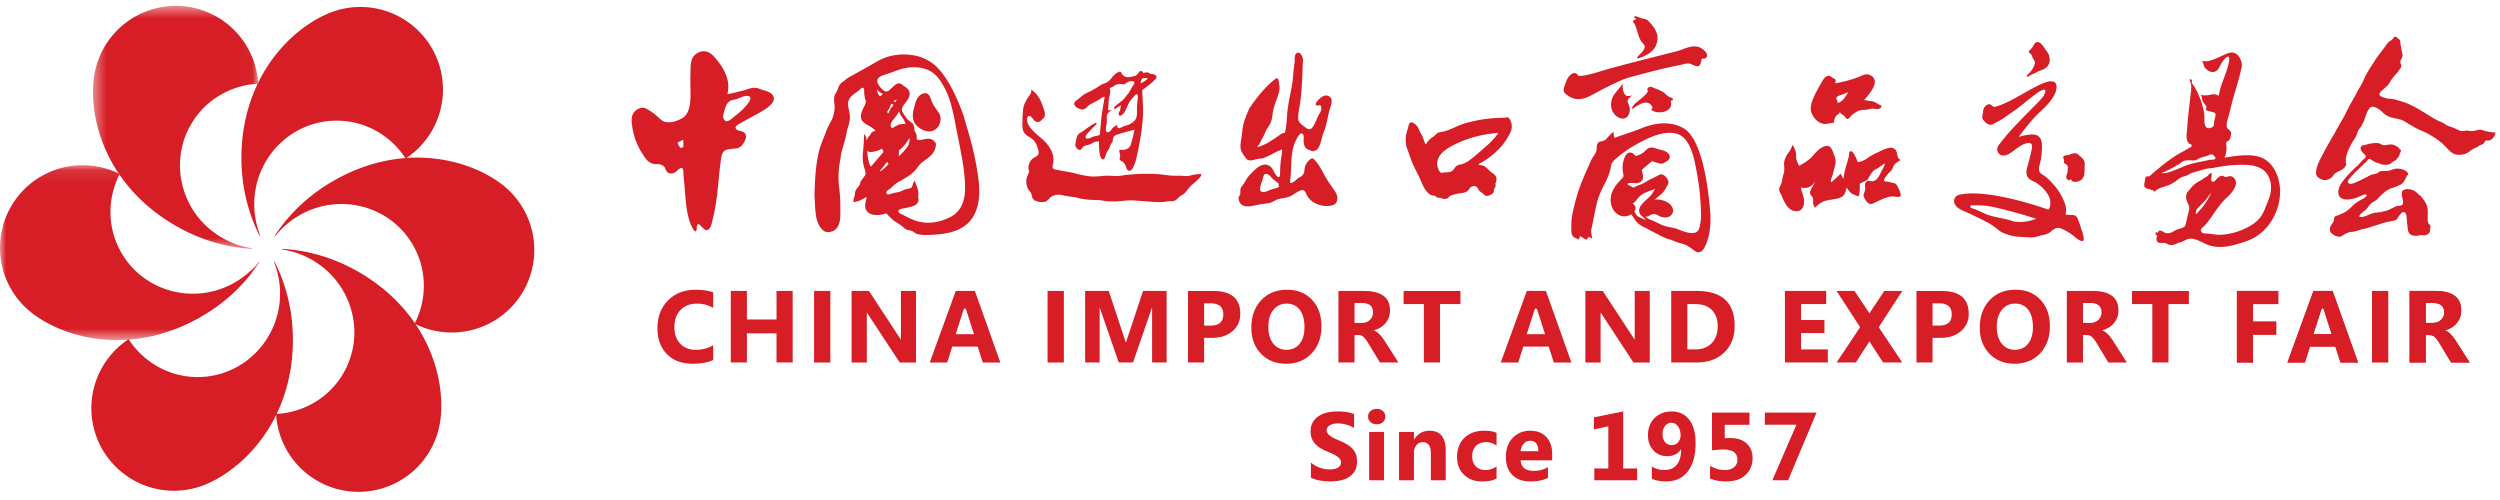 <svg xmlns="http://www.w3.org/2000/svg" xmlns:xlink="http://www.w3.org/1999/xlink" width="205" height="41" viewBox="0 0 205 41"><defs><path id="a" d="M0 .099h21.307V14.44H0z"></path><path id="c" d="M.426.476h13.546v19.921H.426z"></path><path id="e" d="M0 40.332h204.633V.48H0z"></path></defs><g fill="none" fill-rule="evenodd"><path d="M0-16h205v72H0z"></path><path d="M8.102 36.285a6.776 6.776 0 008.883 3.386c3.27-1.43 7.03-5.465 7.034-11.806 0-2.25-.504-4.364-1.399-6.194-.163-.336-.193-.313-.065.04.266.737.41 1.53.41 2.358 0 3.783-3.025 6.849-6.756 6.849-2.369 0-4.453-1.237-5.66-3.107a6.773 6.773 0 00-2.447 8.474m27.61-31.758a6.775 6.775 0 00-8.883-3.385C23.56 2.57 19.8 6.607 19.795 12.949c0 2.25.504 4.363 1.399 6.194.163.336.193.312.065-.043a6.914 6.914 0 01-.41-2.356c0-3.783 3.024-6.85 6.756-6.85 2.37 0 4.453 1.237 5.66 3.107a6.77 6.77 0 002.447-8.474" fill="#D71E26"></path><path d="M42.56 24.423a6.778 6.778 0 00-1.51-9.387c-2.87-2.117-8.248-3.355-13.742-.188-1.949 1.124-3.526 2.617-4.663 4.309-.21.31-.174.324.068.035a6.903 6.903 0 011.835-1.534c3.276-1.892 7.444-.805 9.31 2.428 1.185 2.052 1.157 4.477.139 6.456a6.772 6.772 0 008.563-2.119" fill="#D71E26"></path><g transform="translate(0 13.447)"><mask id="b" fill="#fff"><use xlink:href="#a"></use></mask><path d="M1.254 2.942a6.779 6.779 0 001.509 9.388c2.872 2.116 8.249 3.355 13.742.188 1.95-1.124 3.527-2.619 4.665-4.307.208-.31.174-.325-.07-.037a6.895 6.895 0 01-1.834 1.533c-3.277 1.892-7.444.807-9.31-2.426C8.77 5.227 8.799 2.804 9.816.823a6.772 6.772 0 00-8.562 2.119" fill="#D71E26" mask="url(#b)"></path></g><g transform="translate(7.201 .005)"><mask id="d" fill="#fff"><use xlink:href="#c"></use></mask><path d="M7.857.506a6.779 6.779 0 00-7.374 6c-.397 3.546 1.218 8.82 6.709 11.995 1.949 1.127 4.03 1.748 6.063 1.888.372.025.367-.01-.003-.076a6.931 6.931 0 01-2.247-.825c-3.275-1.893-4.418-6.045-2.553-9.277 1.185-2.052 3.298-3.239 5.52-3.348A6.772 6.772 0 007.857.506" fill="#D71E26" mask="url(#d)"></path></g><path d="M28.755 40.301a6.774 6.774 0 007.374-6c.398-3.544-1.218-8.82-6.708-11.994-1.95-1.127-4.03-1.746-6.064-1.886-.371-.025-.367.011.004.078a6.85 6.85 0 012.246.823c3.276 1.89 4.419 6.043 2.554 9.276-1.185 2.05-3.298 3.238-5.521 3.346a6.77 6.77 0 006.115 6.357M63.174 8.614c-.219.223-.495.395-.763.552-.55.321-1.122.6-1.671.925-.14.083-.531.258-.39.47.104.158.367.157.524.225.305.133.364.395.237.683-.174.396-.399.697-.854.716-.152.006-.302.035-.453.05-.19.02-.384.08-.506.245-.095.128-.14.339-.163.494-.061.43-.114.839-.157 1.272-.125 1.275-.22 2.53-.546 3.774-.073.276-.1.588-.328.79-.275.245-.553-.264-.757-.397-.17-.105-.193.077-.21.208-.011.077-.002.174-.027.248-.129.392-.498-.532-.534-.634a5.795 5.795 0 01-.234-.934c-.139-.803-.164-1.617-.248-2.426-.02-.188-.036-.378-.05-.568-.009-.117.013-.42-.092-.506-.148-.12-.42.206-.521.283-.169.127-.393.185-.594.101-.22-.091-.212-.235-.31-.423a.52.52 0 00-.252-.227c-.14-.07-.291-.076-.445-.075a1.043 1.043 0 01-.862-.434c-.612-.809-1.005-1.713-1.136-2.724-.044-.35-.09-.701.107-1.016.156-.249.455-.448.75-.455.217-.006.416.142.595.248.204.122.387.274.572.424.165.134.357.361.553.444.62.261 1.392-.184 1.408-.192.56-.235.73-.854.78-1.408.061-.699-.008-1.402.017-2.103.016-.453-.045-1.215.24-1.598.2-.268.557-.458.895-.442.3.014.574.188.771.403.756.825 1.441 1.928 1.125 3.092-.006.025.4-.055.438-.064.27-.066.54-.135.811-.2.231-.056.446-.153.679-.202.257-.053.469-.05.715.052.36.149.947.209 1.128.614.129.288-.044.513-.242.715zm-3.676.154c-.05.134-.087.276-.125.41-.054.182-.12.424-.015.6.232.395.632-.05.843-.21.357-.275.71-.563.996-.913.17-.206.62-.75.084-.79a.908.908 0 00-.307.043c-.198.056-.38.155-.574.22-.189.062-.39.05-.561.163-.166.112-.272.294-.34.477zm17.411.377c.117.154.212.35.219.535.006.148-.02.293-.065.434-.129.401-.513.697-.94.66a1.497 1.497 0 01-.678-.251c-.432-.28-.645-.675-.586-1.2.031-.278.115-.544.182-.815.083-.328.286-.72.632-.833.115-.038.285-.052.391.018.156.103.216.3.277.468.07.19.154.363.26.538.095.154.2.302.308.446zm-1.122-3.516a3.209 3.209 0 00-1.06-.109c-.171.011-.338.042-.507.069-.197.032-.347.083-.536.145-.374.122-.738.273-1.114.387-.258.078-.674.222-.628.566.028.203.168.385.301.534.243.272.455.392.744.124.12-.11.228-.232.356-.333.13-.103.28-.21.455-.163.126.034.213.13.317.201.2.138.412.265.469.52.052.236-.09.525-.225.712-.19.262-.553.59-.338.936.12.196.237.403.395.571.122.13.296.202.41.34.135.16.167.359.155.59.148.203.207.362.189.694.381.294 1.095-.47 1.59.376-.082.93-.673 1.133-1.201 1.566-.215.175-.342.428-.526.632-.303.337-.706.555-1.092.781-.183.108-.35.19-.523.322-.167.127-.298.297-.473.413-.1.067-.316.192-.252.343.075.174.35.06.472.014.193-.073.404-.07.599-.133.181-.059.347-.163.526-.22.15-.046.328-.015.448-.135.072-.07.1-.205.13-.297.017-.06.121-.254.107-.31.237.609.387.868.311 1.368.23.799-.74.85-1.223.96-.108.026-.339.058-.379.182-.063.195.22.272.342.335.31.158.618.324.944.446.163.06.33.111.503.144.478.092.978.082 1.451-.035.629-.156 1.25-.394 1.67-.904.591-.716.581-1.759.509-2.634-.03-.36-.065-.71-.121-1.067-.177-1.138-.394-2.103-.635-3.364a19.396 19.396 0 00-.377-1.685 7.542 7.542 0 00-.287-.829 6.586 6.586 0 00-.382-.75c-.253-.438-.574-.852-1.023-1.104a2.25 2.25 0 00-.491-.2zm4.36 8.457c.195 1.239.315 2.608-.376 3.73-.195.315-.467.58-.777.783-.807.53-1.83.628-2.768.664-.34.013-.706.019-1.027-.08-.161-.05-.249-.152-.389-.224-.163-.082-.36-.073-.523-.16-.129-.067-.226-.174-.339-.263-.28-.222-.6-.369-.862-.622-.03-.03-.418-.421-.414-.425-.05.032-.098.039-.154.055-.123.035-.25.061-.376.077-.44.051-1.005-.022-1.162-.508-.058-.18-.039-.35-.005-.533.018-.098.046-.195.067-.292 0-.006.015-.155 0-.143a2.502 2.502 0 01-1.04.436.65.65 0 01.039-.41c.056-.121.058-.226.07-.361a.803.803 0 01.115-.305c.037-.067.087-.098.137-.15a.87.87 0 00.148-.27c.03-.08.043-.168.083-.243.032-.065.092-.1.13-.164.06-.103.14-.199.212-.293.107-.162-.02-.465-.066-.628a3.053 3.053 0 01-.13-.908c.008-.294.05-.586.07-.88.019-.246.032-.501.04-.742 0-.042-.026-.255.053-.184.043.038.06.1.083.15.046.099.082.232.098.353.023-.097.041-.2.1-.282.049-.068.128-.137.17-.196.05-.07.068-.154.135-.21a.497.497 0 01.311-.116c-.326-.407-.769-.464-1.077-.804-.154-.17-.144-.446-.094-.657.076-.324.3-.591.367-.914.017-.082-.065-.265-.079-.354-.025-.16-.055-.323-.056-.483 0-.1.022-.318-.12-.339-.086-.013-.205.13-.26.181-.115.107-.274.198-.402.297-.278.214-.547.465-.537.845.006.264.071.51.12.769.074.39.002.759-.124 1.137-.116.343-.151.71-.25 1.058-.097.35-.207.696-.296 1.049-.05.195-.058.413-.096.616a7.2 7.2 0 00-.136 1.576c.015.437.087.87.118 1.306.037.533.03 1.068.03 1.6-.002.397-.073.88-.37 1.168-.199.192-.592.302-.857.207-.166-.059-.307-.218-.407-.356-.455-.63-.409-1.534-.468-2.274-.03-.38-.006-.768.01-1.15.016-.406.04-.813.08-1.217.053-.533.131-1.065.258-1.587.126-.52.343-.977.526-1.476.126-.345.281-.677.464-.995.201-.351.329-.915.29-1.32-.027-.263-.085-.594.025-.844.066-.15.167-.28.223-.436.064-.182.114-.333.246-.48.12-.131.284-.217.416-.337.18-.162.404-.264.613-.382.497-.28 1-.55 1.492-.836.498-.289 1.007-.587 1.574-.717.754-.174 1.574-.175 2.32.04.43.123.856.343 1.205.624 0 0 1.29.845 2.478 4.264.384 1.372.808 2.577 1.12 4.565zm27.196-1.794c-.348-.109-.415-.373-.444-.693-.014-.162.057-.496-.08-.616-.214-.188-.473.37-.542.503-.52 1.003-.32 2.198-.502 3.515.32.033.533-.342.796-.464a.635.635 0 00.39-.552c.016-.237.072-.47.22-.66.078-.102.373-.447.527-.302.459.433.71 1.02 1.022 1.558.185.32.408.619.616.925.167.249.325.468.315.779-.016.478-.348.576-.756.604-.72.048-1.527-.325-1.802-1.018-.09-.226-.21-.335-.434-.26-.326.11-.573.356-.884.49-.14.06-.287.101-.436.132-.217.045-.448.046-.653.14-.222.102-.432.252-.678.29-.276.042-.556.061-.83.119-.367.078-.75.196-1.126.111a.576.576 0 01-.437-.372c-.041-.105-.08-.228-.05-.34.028-.109.12-.19.132-.306.015-.13-.017-.269.02-.397.042-.143.145-.246.229-.365.14-.198.247-.428.394-.617.135-.173.309-.339.466-.493.292-.288.71-.625 1.148-.465.313.115.413.375.563.645.053.095.171.289.277.326.179.064.161-.218.163-.337.006-.488.035-.962.127-1.44.031-.164.032-.333.042-.5-.087.073-.36.166-.402.185-.18.082-.34.182-.514.27a5.976 5.976 0 01-.314.146c-.141.062-.268.14-.424.159-.17.02-.33.03-.498.075-.227.063-.606.179-.79-.057-.732-.937-.435-.935-.306-2.45.113-.725.437-1.362.531-1.625.497-.789 1.432-1.952 2.253-2.53.194.04.19.297.236.606.064.426-.134.914-.281 1.305-.093.248-.18.498-.23.759-.059.314-.067.626-.182.928-.068.177-.175.333-.276.493-.192.299-.29.646-.484.944-.058.09-.134.337-.39.639.087-.045.185-.057.277-.085.09-.026.115-.043.2-.08.184-.078.345-.156.518-.264.215-.134.444-.286.655-.426.15-.099.422-.342.619-.317.082.01.196-1.147.198-1.217.012-.457.075-.911.153-1.36.096-.552.236-1.092.301-1.647.06-.514.082-1.033.17-1.544.04-.236-.068-.695.227-.808.293-.11.472.415.462.612-.013.248-.03.496-.035.743a28.547 28.547 0 01-.164 2.5c-.05.468-.176.942-.2 1.409-.017.336.148.537.42.714.152.097.27.273.466.286.24.017.367-.253.462-.431.129-.244.206-.512.346-.744.113-.187.249-.405.203-.635-.06-.312-.297-.027-.443-.182-.077-.083.14-.343.182-.39.137-.148.317-.299.512-.361.258-.083.57.081.596.347.032.309-.12.642-.197.936-.093.357-.162.72-.241 1.08-.069.311-.193.564-.29.862-.12.369-.179.85-.432 1.161-.084.103-.18.092-.292.146-.132.064-.247-.062-.395-.092zm-51.323-.809c-.01-.006-.023-.005-.047.006-.099.047-.194.1-.295.145-.073.033-.13.062-.094.152.034.083.09.155.132.232.035.066.101.13.182.098.053-.02.122-.037.135-.102.008-.041.001-.094 0-.137v-.334c0-.03 0-.052-.013-.06zm16.378-3.787c-.158-.061-.385-.2-.471-.365.007.143.026.348.169.504.126.139.21-.09.302-.14zm.868.897c-.01-.002-.191-.098-.194-.091-.035.08-.058.163-.087.245-.014.04-.03.082-.048.121a.734.734 0 01-.078.127c-.033.046-.074.09-.088.147-.01.033-.001.128.038.143.023.009.04-.01.053-.026.084-.106.089-.255.175-.363.025-.033.053-.064.08-.096.028-.032.055-.065.08-.099.007-.009.069-.108.069-.108zm.029-.287c0 .007.003.015.01.025.02.022.063.068.092.047.032-.024.04-.06.057-.093.019-.037.044-.07.062-.108.007-.015.016-.036.031-.055a.612.612 0 00-.124.079l-.05.038c-.021.014-.075.037-.078.067zm.412.836c-.064.132-.098.205-.191.328-.082.108-.163.216-.248.322-.122.15-.24.31-.23.513a.245.245 0 00.048.149c.05.065.116.04.174.003.08-.051.163-.1.249-.143a1.7 1.7 0 01.24-.103 1.16 1.16 0 01.132-.034c.122-.023.247-.022.374-.015-.137-.46-.31-.482-.548-1.02zm-2.572 3.228c-.045-.123.03.992.278 1.297l1.032-1.207-.108-.273c.002.002-.138.067-.146.071a2 2 0 01-.755.203c-.088.003-.264.005-.3-.091zm3.44-1.052s-.374.665-.868 1.02v.473s.73-.662.821-1.012c.091-.35.047-.48.047-.48zm-1.725 2.11c.003-.055-.018-.074-.12-.152-.196.287-.351.431-.612.805.241-.125.462-.336.653-.527.054-.054.077-.092.079-.125zm18.143-6.204c-.002-.012.161-.065.178-.072.093-.04.173-.1.257-.156a.788.788 0 01.376-.103c.081-.007.162 0 .242.012.014.003.113.034.125.025.058-.045.12-.089.183-.126.126-.075.274-.151.424-.15.129 0 .307.046.225.214-.04.081-.106.171-.155.25-.094.151-.18.306-.268.462-.058.104-.147.181-.218.277-.128.172-.215.301-.44.467-.083.062-.17.15-.258.202-.052.032-.076.08-.13.111-.068.039-.178.146-.18.23-.001.043.03.087.082.058.204-.116.51-.321.51-.321-.048.032-.076.314-.088.378-.024.123-.138.248-.125.372.031.299.376.023.48-.156.194-.338.287-.718.543-1.022.088-.105.174-.213.268-.314.053-.058.153-.202.224-.11.09.115.056.274.038.406-.066.468-.058.744-.057 1.177 0 .583-.467.857-1.024 1.004-.204.054-.314.168-.433.168-.19 0-.142-.153-.171-.28-.036.055-.143.106-.164.119-.043.027-.087.053-.127.083-.166.125-.264.433-.511.414-.134-.01-.124-.206-.116-.302.016-.173.059-.34.074-.513.019-.225-.04-.436.042-.659a.903.903 0 01.329-.329c.137-.062-.273.012-.273.012.01 0 .02-.224.015-.138-.01.16.028-.326.034-.488a1.84 1.84 0 01.06-.46c.033-.126.044-.254.07-.382.025-.126-.015-.235-.041-.36zm-.245-.466a1.05 1.05 0 01-.171.077c-.112.04-.227.077-.326.145-.251.177-.519.33-.791.47-.189.096-.384.18-.562.294-.185.12-.345.27-.52.403-.197.152-.428.312-.197.569.116.129.31.207.472.258.056.017.228-.017.285-.037.09-.033.154-.13.225-.19.095-.08.197-.179.312-.229.137-.061.73-.381.837-.472a.55.55 0 01.274-.106s-.183 1.034-.244 1.506c-.06.472-.152 1.596-.152 1.596-.003.06-.445.131-.509.15-.153.043-.45.243-.606.154-.107-.061-.033-.226.02-.301.137-.198.836-.883.836-.883s.03-.168-.213-.03c-.337.19-.637.424-.95.65-.128.092-.265.133-.366.263a.835.835 0 00-.145.361c-.027.144-.058.286-.082.43-.03.183.17.443.357.456.134.01.174-.12.244-.206.115-.143.308-.178.477-.212.113-.024.214-.082.315-.135.115-.062.171-.108.303-.123.018-.003.243-.025.243-.022 0 0-.03 1.186.214 1.414.166.156.249.002.3-.158.041-.129.063-.221.12-.343.059-.124.164-.225.213-.354.048-.128.088-.26.164-.375.04-.059.084-.088.106-.16.02-.072.014-.15.029-.222.03-.144.085-.24.224-.306.258-.122 1.537-.456 1.537-.456-.072.429-.173.85-.316 1.26-.074.217-.201.276-.408.365-.104.046-.338.025-.502.015-.03.098.015.257.039.353.017.07.026.14.014.21-.018.094-.072.161-.021.253.052.095.153.125.235.183a.744.744 0 01.24.33c.05.13.098.434.34.394.187-.03.271-.26.349-.43.103-.222.166-.46.219-.7.081-.366.157-.733.224-1.102.145-.79.263-1.584.292-2.389a8.383 8.383 0 00-.005-.736c-.02-.401-.037-.847-.064-1.248 0 0 1.098-.778 1.175-1.035.046-.153-.186-.3-.395-.29-.153.007-.126-.08-.32-.12-.213-.045-.32.044-.32.044-.025.013-.176-.175-.228-.178-.113-.007-.165.116-.226.188-.066.08-.156.189-.261.219-.34.095-.814.236-1.053-.125-.084-.125-.11-.283-.302-.195-.26.12-.435.305-.602.53-.1.135-.23.246-.377.328zm2.9-.292c-.085.081-.106.24-.114.367 0 0 .315-.13.537-.34.12-.112-.244-.098-.29-.09a.256.256 0 00-.132.063zm11.183 8.565c-.212-.167-.427-.296-.599-.508-.128-.157-.443-.42-.591-.148-.06.11-.073.259-.118.378-.056.153-.122.305-.153.466-.04.2-.136.483.154.52.26.032.49-.123.725-.196.152-.049.306-.088.456-.141.05-.018.116-.032.14-.074.016-.03.013-.274-.014-.297zm14.631.866a3.16 3.16 0 01.328-.054c.265-.03.538-.094.683-.342.182-.313.612-.342.759.03.064.16.253.244.378.348.15.124.204.222.412.17.16-.04.357-.117.443-.27.063-.117.017-.272.112-.375.117-.127.038-.344.048-.363.1-.191.127-.439.008-.621-.112-.172-.328-.26-.472-.399-.111-.106-.212-.225-.333-.321a.616.616 0 00-.304-.142c-.089-.017-.233-.019-.288-.093.11-.056.256-.146.363-.209.117-.069.232-.142.345-.218a6.262 6.262 0 001.128-.995c.307-.35.57-.738.77-1.159.194-.405.167-.807-.087-1.177-.107-.155-.215-.049-.457-.049-.941 0-1.858.122-2.766.347a5.986 5.986 0 00-1.121.382c-.43.203-.9.4-1.375.459-.15.018-.264.145-.37.253-.133.137-.313.199-.446.338-.113.12-.212.273-.311.406-.04.005-.167-.387-.18-.433-.072-.26-.238-.458-.334-.708-.112-.29-.29-.469-.29-.469-.103-.081-.311-.258-.458-.186-.124.062-.158.306-.185.423-.062.256-.171.498-.183.766-.008.213-.013.433.02.645.028.173.094.338.158.501.148.382.25.76.425 1.13.189.398.398.796.581 1.2.125.272.226.56.397.809.158.23.373.516.69.516.138 0 .192.083.295.15.108.071.214-.01.332.058a.58.58 0 00.508.023c.107-.053.168-.194.278-.232a4.97 4.97 0 01.499-.14zm.03-2.32a.49.49 0 00-.089.064c-.126.113-.201.279-.337.382-.177.137-.45.088-.658.12-.137.021-.203.058-.31-.036a.699.699 0 01-.17-.272 1.158 1.158 0 01-.057-.64c.083-.38.358-.676.66-.902.16-.119.33-.222.504-.316a9.273 9.273 0 012.7-.937c.26-.048.522-.085.784-.11.104-.011.206-.035.34-.006 0 0-.368.505-.789.886-.316.286-.64.566-.967.839-.33.275-.683.602-1.085.766-.17.07-.363.07-.526.162zm14.423-11.855c-.021.081.08.192.123.255.061.093.095.23.136.335.065.17.102.347.158.518.07.212.163.46.304.63.075.091.184.188.22.303.031.1-.024.238-.072.326-.104.186-.31.348-.451.51-.075.086-.16.23.023.181.206-.055.41-.16.603-.25.564-.267.92-.727.956-1.351.017-.304-.095-.606-.255-.86a2.328 2.328 0 00-.28-.37c-.12-.129-.237-.294-.404-.357-.186-.067-.39-.074-.568-.165a.836.836 0 00-.24-.081c-.036-.006-.095-.021-.129 0-.157.102.165.196.136.216-.065.043-.218.071-.254.145l-.006.015zm-4.489 4.498s-.183-.396-.548-.153c-.344.228-.452.595-.578.974-.152.457-.122.529.304.822.546.376 1.106.326 1.69.048.236-.112.46-.246.693-.366.377-.196.753-.396 1.137-.582.52-.252 1.043-.503 1.605-.649 1.033-.27 2.052-.56 3.097-.787.293-.064.587-.125.882-.183.28-.056.597-.184.88-.116.2.048.527.308.733.167.136-.094.191-.421.21-.576.098-.016.28.004.358-.072.308-.307-.238-.729-.485-.847-.264-.128-.569-.111-.846-.047-.179.04-.35.103-.523.165-.199.073-.368.14-.572.193-.701.183-4.994 1.245-6.15 1.613-1.53.488-1.887.396-1.887.396zm3.652.638c-.134.191-.349.418-.49.603-.143.187-.303.376-.389.605-.164.442-.124.937.19 1.304.124.144.293.266.475.323.63.2.894-.52.732-1.007-.091-.275-.265-.428.03-.671l.213-.213s-.477.242-.653-.142c-.194-.421-.108-.802-.108-.802zm.767 2.097c.182-.132.364-.264.56-.371.167-.091.358-.162.549-.172a.555.555 0 01.443.211c.086.1.187.29-.014.332.122.174.372.234.572.25.401.029.916-.087 1.054-.505.033-.1.047-.335-.036-.441.111.008.265-.05.185-.176-.051-.079-.194-.095-.293-.144-.2-.1-.317-.287-.512-.399a3.17 3.17 0 00-.648-.295c-.132-.041-.29-.155-.437-.121-.1.024-.143.107-.211.222.25.154-.325.599-.455.715-.237.212-.489.357-.679.607-.075.1-.088.165-.078.287zm-1.558 1.831c.005.028-.154.162-.173.182-.11.117-.226.229-.332.349-.16.18-.29.258-.534.286-.322.038-.309.398-.327.643-.024.343-.312.592-.444.889-.477 1.073-.963 2.105-1.262 3.253-.178.68-.378 1.399-.366 2.109.005.272-.052.615.112.854.067.097.171.145.273.192l.223.102c.025-.06.04-.123.069-.18.009-.018.03-.068.044-.078.027-.016.045.003.076.019.097.051.18.126.278.176.049.025.136.087.193.06.042-.02.05-.08.073-.117.031-.053.05-.095.114-.075.059.017.119.043.175.066.015.005.097.023.102.037 0 0-.161-.489-.09-.762.068-.258.11-.524.166-.786.141-.678.25-1.39.506-2.038.312-.794.844-1.513.942-2.381.035-.32.5-.659.723-.843a8.314 8.314 0 011.237-.837c.893-.498 1.989-1.082 3.044-1.008.36.025.701.152.962.405.658.639.883 1.845 1.042 2.704.148.805.274 1.616.32 2.434.044.739.132 1.586-.104 2.3-.129.388-.522.405-.866.342-.287-.052-.559-.16-.829-.27-.338-.134-.702-.174-1.052-.26-.347-.085-.653-.292-.982-.432-.226-.096-.516-.187-.695-.365 0 0 .152.06.366-.09.214-.152.483-.137.7 0 .242.15.608.242.913.09.304-.152.456-.548.12-.943-.333-.395-1.094-.517-1.337-.427 0 0 .365-.303.577-.486a1.69 1.69 0 00.37-.5c.093-.17.266-.389.178-.596-.082-.193-.304-.475-.522-.504-.16-.02-.309.087-.44.163-.147.086-.305.147-.46.22-.35.167-.62.396-1.041.52-.13.04-.245.119-.367.18l-.345-.165c-.137-.063-.266-.154-.03-.198.36-.065.765.14 1.051-.215.184-.228.036-.629-.007-.884l.822-.7c.3.038.702.303.944.164.23-.13.573-.265.513-.6-.058-.312-.509-.467-.78-.512-.253-.042-.523-.208-.783-.173-.273.037-.423.285-.635.435-.189.134-.376.198-.598.26 0 0-.244-.366-.547-.274-.256.076-.365.408-.431.634a2.176 2.176 0 00-.076.375 2.37 2.37 0 00.022.577c.021.135.079.33-.004.454-.121.182-1.064.882-1.003 1.917.013.232.073.464.184.667.074.138.177.258.298.356.38.307.81.304 1.222.072-.02.012.359.537.389.577.256.337.66.475 1.01.664.323.173.65.339.974.51.144.075.294.141.442.206.163.072.338.094.5.16.161.066.315.137.483.19.249.08.505.117.735.249.222.127.442.27.641.43.259.208.505.16.7-.092.214-.274.732-1.31.58-3.168-.153-1.856-.64-5.905-2.192-6.787-1.553-.883-3.349-.03-3.653.091-.306.121-2.01.7-2.01.7l-.09-.517zm2.185 6.746c-.322-.702.71-1.173 1.012-1.663l.244-.396c-.037.058-.308.117-.38.148-.107.045-.212.092-.32.134a1.816 1.816 0 00-.604.37c-.117.115-.205.256-.321.373-.018.017-.2.213-.233.193.147.088.277.242.244.426-.024.131-.108.238-.108.238.089.104.113.198.204.302.092.105.188.138.31.197.136.067.405.154.507.267l-.274-.304c-.118-.106-.229-.172-.28-.285zM150.46 6.828s.212-.274-.091-.395c-.126-.05-.237-.188-.371-.21-.331-.055-.557.398-.685.63-.136.245-.279.487-.405.737-.1.2-.197.4-.275.61-.134.366-.233.749-.061 1.125.216.47.66.906 1.22.832.036-.006.588-.118.577-.071.014-.241.13-.6.335-.701.182-.091.15-.243.15-.243.03.145.242.268.352.345.087.062.162.26.278.267.114.008.279-.235.366-.313.172-.15.344-.27.555-.355.194-.078.37-.072.575-.084.257-.014.507-.138.766-.073.366.09.671-.183.488-.275-.171-.086-.33-.197-.502-.281-.196-.095-.326-.09-.537-.107-.064-.006-.312-.089-.36-.038 0 0 .76-.792.881-1.34.123-.546-.334-.76-.578-.79-.243-.031-.506.122-.73.213a9.345 9.345 0 01-1.948.517zm1.095.73c-.14.048-.284.116-.421.171-.163.067-.347.09-.486.204-.169.143.024.255.024.448 0 .13.237-.03.273-.054.278-.185.436-.493.61-.768zm-4.565 4.324s-.152.425-.335.64c-.09.104-.161.222-.216.35-.098.228-.163.394-.143.644.02.249.037.521-.047.76-.077.216-.097.442-.148.662-.036.157-.11.274-.175.415-.096.205.012.392.11.569.096.175.145.37.239.547.187.354.39.704.803.818.2.056.429.051.597-.082.22-.174.236-.404.258-.666.035-.41-.244-.776-.244-1.187 0 .07.344.06.39.053a.903.903 0 00.404-.142c.153-.117.294-.256.424-.399a3.631 3.631 0 00-.338.527c-.076.146-.184.314-.14.484.041.152.192.247.242.394.051.149-.025.294.007.44.026.121.116.224.136.343.205-.21.353-.33.564-.455.293-.175.676-.202 1.005-.263.303-.057.648-.089.838-.374.11-.166.143-.393.212-.578.131.203.273.42.49.536.037.018.485.193.485.195 0 0 .144-.49.091-1.035-.003-.028.426-.225.469-.244.2-.09.238-.23.356-.414.087-.138.17-.288.286-.405.11-.114.254-.149.382-.232.185-.122.363-.272.555-.378.01.22-.198.475-.288.67-.154.335-.339.79-.786.79-.135 0-.282-.078-.405.01-.243.174-.077.496-.138.73-.063.24-.185.358-.065.598.14.281.361.652.72.483.352-.166.703-.346 1.072-.473.183-.063.416-.124.612-.1.518.06.67.09.548-.335-.054-.188-.155-.36-.244-.532a.43.43 0 00-.337-.25c-.178-.03-.348-.093-.53-.108-.157-.013-.263-.019-.189-.2.064-.154.191-.294.293-.425.107-.136.25-.215.332-.367.088-.16.134-.35.276-.473.106-.093.246-.189.37-.262.094-.058-.019-.09-.064-.133-.185-.176-.123-.48-.254-.687a.5.5 0 00-.503-.222c-.41.051-.778.286-1.15.448a4.063 4.063 0 00-.65.378c-.225.152-.564.358-.85.337a2.078 2.078 0 00-.18-.455c-.069-.128-.196-.401-.358-.425-.176-.025-.143.213-.163.331-.052.309-.151.61-.244.907a4.66 4.66 0 00-.164.741l-.048.301c-.076-.146-.142-.305-.23-.441-.072.094-.627.585-.698.65-.142.133-.102-.11-.082-.19.03-.117.089-.226.12-.344.063-.233.119-.467.185-.7.097-.33.093-.6-.05-.92-.051-.111-.074-.232-.123-.344-.081-.187-.211-.431-.448-.43-.45 0-.88.45-1.14.77-.396.488-1.157.853-1.157.853s-.273-.353-.257-.852c.012-.426-.29-.852-.29-.852zm-49.754 3.86a1.28 1.28 0 01-.097.106c-.098.097-.242.141-.349.227-.161.128-.32.337-.524.398-.135.04-.3.014-.447.03-.158.017-.312.049-.472.06-.365.027-.733-.006-1.097-.03-.286-.02-.571-.045-.857-.065-.289-.02-.566-.057-.851-.037-.59.044-1.035.127-1.8.065-.253-.02-.512-.097-.763-.096a6.982 6.982 0 01-1.425-.127c-.126-.028-.291-.09-.431-.105a9.345 9.345 0 01-.658-.094c-.247-.045-.497-.116-.752-.105a.902.902 0 00-.592.23c-.148.14-.27.332-.49.36-.264.033-.551 0-.787-.13-.193-.106-.215-.299-.26-.494-.032-.135-.133-.232-.215-.34-.18-.234-.232-.584-.206-.872.02-.222.151-.437.237-.638a.945.945 0 01.24-1.04c.131-.127.33-.184.454-.317.176-.187.011-.525-.051-.73a1.282 1.282 0 00-.54-.702c-.234-.145-.487-.278-.59-.55-.124-.321-.065-.69-.067-1.025 0-.275.039-.54.059-.813.02-.28.178-.528.302-.772.095-.187.364-.442.36-.66l-.001-.15.24.213c.34.302.546.705.69 1.129.08.234.182.464.186.716.004.262-.19.372-.363.537-.143.137-.324.104-.468-.008-.134-.104-.249-.384-.431-.405-.29-.03-.19.506-.128.649.068.16.185.303.296.435.243.29.537.525.824.765.447.373.91.967.964 1.568.014.157.025.371-.032.544-.15.446.166.418.515.493.41.088.817.129 1.223.24.258.07.52.132.784.179.29.053.567.094.861.093.301 0 .6-.046.9-.063.184-.011.37-.001.553.012.318.023.627.02.939-.047.204-.044.427-.047.635-.066a13.477 13.477 0 012.008-.04c.318.018.636.048.95.096.338.05.673.049 1.017.044.28-.003.546.07.826-.003.247-.062.447-.111.7-.126l.216-.014c.143.148-.321.525-.412.61-.228.207-.453.383-.641.628-.06.079-.119.16-.182.237zm82.846 1.824s-.092-.273.121-.486c.16-.16.317-.324.474-.49.118-.124.243-.228.337-.376a1.72 1.72 0 01.221-.295l.103-.103c-.04.04-.066.119-.095.168-.124.22-.247.445-.388.655-.23.345-.488.627-.773.927zm-2.893-3.378c.18-.02.398-.152.562-.226.267-.122.513-.257.762-.411.084-.052.184-.091.26-.155.183-.151.273-.212.487-.244.207-.029.422.015.63.003.239-.013.394-.168.613-.237.152-.049.31-.08.462-.13.204-.069.397-.233.572-.028.055.065.197.209.093.28-.097.066-.221.06-.334.056-.114-.003-.187.027-.296.053-.655.15-1.366.24-1.983.521a6.948 6.948 0 01-.411.168c-.31.116-.636.278-.965.332-.088.015-.176.035-.265.036-.063.001-.124-.026-.187-.018zm2.488-2.36a.3.3 0 01-.063-.005c-.333-.104-.337-.648-.301-.925.06-.465.058-.937.121-1.396.023-.165.035-.332.054-.499.038-.339.078-.677.115-1.016.043-.403.155-.898.004-1.288-.005-.012-.077-.146-.074-.15 0 0 .08-.111.16-.015.08.097.032.224.032.224-.018.049.205.332.233.379.092.148.173.303.246.462.255.553.464 1.157.548 1.764.02.14.01.281.008.423-.003.219-.005.463.149.64.138.16.439.076.574-.06.032-.032.044-.1.053-.145.016-.086.01-.172.026-.26.017-.102.045-.2.07-.3.024-.1.067-.23.033-.332-.027-.074-.12-.11-.19-.129-.11-.03-.223-.05-.333-.082-.093-.027-.375-.112-.237-.252.096-.097-.07-.27-.126-.341-.05-.062-.106-.113-.14-.186a1.058 1.058 0 01-.076-.288c-.01-.066-.058-.245-.114-.279.226.054.363.054.536.04.225-.019.588-.152.798-.031.112.063.16.08.176-.017.134-.86.59-1.676.782-2.524.036-.155.167-.8-.175-.541-.192.144-.4.446-.463.589-.132.299-.314.625-.676.617-.303-.007-.673-.287-.73-.6 0 0-.035-.19-.111-.254-.017-.015-.027-.026-.01-.04.145-.014.278.036.423.01.389-.07.753-.238 1.11-.4.177-.081.351-.166.532-.237.677-.263 1.067.213 1.187.84.04.206-.086.58-.132.785-.144.648-.357 1.278-.538 1.915-.132.462-.241.933-.357 1.399-.074.298-.218.654-.218.964 0 .144.047.224.158.32.113.096.24.207.209.383-.028.152-.048.379-.154.5-.061.07-.179.084-.224.166-.041.076-.007.196-.005.277.01.264.008.546-.08.798-.06.169-.128.224-.128.224.06-.048.236-.05.309-.064.255-.046.511-.088.77-.114.61-.06 1.249-.092 1.843.092 1.191.369 1.713 1.778 1.687 2.918-.04 1.713-1.073 3.401-2.732 3.978-.998.348-2.147.704-3.175.317-.353-.133-.677-.336-1.04-.447-.424-.13-.629-.047-1.005.15-.145.075-.308.084-.454.16-.16.08-.38.161-.562.153-.149-.006-.256-.102-.391-.148-.15-.052-.314-.035-.47-.028-.22.01-.35-.207-.299-.414.004-.015.05-.153.04-.166-.042-.05-.168-.193-.126-.265.046-.08.115.03.176-.007.056-.034.049-.11.107-.147.049-.032.104-.024.156-.01.114.028.208.106.31.158.243.12.534.026.74-.111.092-.062.21-.107.314-.147.17-.065.359-.1.515-.185.132-.072.16-.26.194-.394.064-.25.106-.507.175-.755.056-.203.126-.454.035-.655-.07-.157-.165-.331-.2-.5-.048-.24 0-.494.177-.67.157-.157.269-.342.438-.488.162-.14.343-.256.532-.354.14-.072.26-.173.395-.253.115-.068.199-.096.279-.216.064-.096.223-.16.223-.16.06-.024.029.31.025.332-.02.102-.063.233.008.325.1.127.219.045.307-.046.165-.17.443-.513.714-.323.105.073.249.02.36-.009.327-.085.601.19.616.508.016.309-.189.611-.374.84-.11.138-.235.268-.367.385-.506.45-.882 1.043-1.27 1.59a5.933 5.933 0 01-.624.779c-.11.111-.309.24-.226.418.062.132.274.17.401.17.394 0 .78.114 1.174.098a5.11 5.11 0 001.749-.388c.545-.217 1.072-.502 1.46-.955.348-.405.498-.935.706-1.417.316-.735.38-1.592-.124-2.285-.398-.547-1.224-.686-1.856-.692-.448-.003-.898.018-1.344.069-.389.044-.776.107-1.16.185-.122.026-.246.023-.37.04-.315.039-.607.149-.912.233-.154.042-.31.085-.464.135-.147.049-.267.147-.408.207-.132.057-.276.083-.408.137-.21.085-.356.218-.535.352a2.74 2.74 0 01-.649.341c-.147.056-.299.098-.448.15-.193.065-.34.119-.5.243l-.19.144c.014-.061 0-.144-.08-.144-.112 0-.191-.064-.191-.064-.078-.058-.198-.032-.294-.073-.107-.044-.218-.136-.218-.263 0-.183.05-.342.077-.522.012-.083.018-.195.12-.216.097-.019.152.025.24-.028.088-.054.169-.15.248-.216.582-.5 1.18-.984 1.821-1.407.394-.26.821-.466 1.226-.707.009-.006.168-.098.165-.112l-.048-.168zm22.895-1.088l-.063-.005c-.104-.008-.192-.043-.298-.025-.12.02-.236.047-.36.032-.2-.022-.382-.131-.56-.218-.21-.101-.439-.141-.65-.248-.059-.03-.113-.072-.168-.11-.209-.146-.464-.215-.686-.337a14.387 14.387 0 01-.692-.41c-.526-.325-1.05-.658-1.617-.903-.356-.155-.719-.243-1.088-.356a1.353 1.353 0 00-.244-.045c-.153-.017-.306-.021-.457-.053-.07-.015-.133-.044-.2-.065-.167-.053-.44-.126-.354-.347.054-.136.207-.24.308-.338.121-.117.267-.218.376-.344.117-.134.19-.317.297-.461.12-.165.254-.32.394-.468.095-.1.17-.22.249-.336.042-.064.1-.118.129-.19.033-.082.012-.171-.016-.252-.019-.052-.05-.098-.05-.156a.42.42 0 01.043-.178c.03-.058.057-.126.092-.18.13-.202-.037-.522-.041-.744-.002-.072-.028-.145-.043-.214-.01-.05-.03-.094-.033-.145a4.332 4.332 0 00-.012-.209c-.007-.084-.018-.161-.096-.204-.073-.04-.113-.128-.185-.167-.041-.024-.123-.064-.171-.057-.051.008-.097.079-.117.123-.023.048-.06.067-.095.102-.035.033-.065.073-.111.092-.202.085-.309.265-.434.44-.243.334-.501.655-.74.993-.116.166-.216.343-.328.511a9.949 9.949 0 00-.565.926c-.102.186-.168.389-.265.576-.132.258-.29.497-.423.752a21.85 21.85 0 01-.45.814c-.213.361-.395.742-.583 1.12-.174.347-.391.65-.558.994-.024.05-.062.092-.087.14-.152.3-.332.585-.498.875-.078.135-.154.27-.23.406-.19.336-.373.675-.548 1.02-.112.221-.246.478-.322.713a2.252 2.252 0 00-.084.322.392.392 0 00-.008.12c.005.036-.012.064-.015.1-.018.298.183.44.413.548.304.143.538.068.818-.104.145-.09.165-.212.288-.33.15-.144.37-.205.544-.308.033-.02.055-.048.086-.069.016-.012.033-.022.05-.033.061-.042.132-.087.167-.158a.326.326 0 01.054-.084c.024-.025.058-.046.065-.081.005-.028-.015-.063-.025-.088-.016-.04-.016-.092-.018-.133a1.731 1.731 0 01.001-.166c.004-.089-.006-.183.022-.269.019-.06.037-.12.051-.181.011-.04.036-.074.047-.113.01-.037.012-.073.025-.11.037-.1.078-.198.122-.293a7.02 7.02 0 01.237-.46c.105-.187.25-.361.34-.553.082-.18.118-.39.228-.548.061-.087.13-.17.19-.262.367-.556.338-1.075.706-1.496.155-.176.37-.103.548-.008.17.09.322.182.459.324.268.28.542.415.908.498.2.046.405.079.604.135.162.045.286.12.43.21.102.064.202.131.307.189.288.16.567.34.873.465a6.775 6.775 0 011.62.94c.27.21.465.415.697.664.223.239.468.414.794.42.318.008.538-.024.818-.196.135-.083.256-.186.388-.27.102-.065.217-.095.323-.15.082-.042.15-.106.23-.15.106-.057.232-.065.325-.146.068-.058.068-.151.134-.212.059-.053.125-.054.198-.047a.352.352 0 00.185-.017.763.763 0 00.21-.133.443.443 0 00.076-.08c.016-.026.023-.057.04-.083.011-.019.029-.03.04-.05.03-.051.038-.117.066-.17.017-.031.059-.092.013-.122-.022-.015-.06-.002-.084 0-.034.001-.066-.008-.1-.012a6.851 6.851 0 01-.6-.098c-.113-.024-.224-.08-.332-.105a.893.893 0 00-.445.04c-.161.053-.309.06-.48.048" fill="#D71E26"></path><path d="M199.074 17.244a1.435 1.435 0 00-.016-.158c-.04-.266-.17-.503-.324-.715-.069-.093-.142-.182-.214-.271-.052-.065-.125-.095-.184-.154-.044-.044-.096-.081-.14-.126-.033-.037-.073-.052-.11-.086a.523.523 0 00-.166-.108c-.081-.028-.161-.07-.245-.094-.08-.022-.153-.005-.232-.021-.042-.009-.072-.018-.113-.005-.048.014-.097.022-.144.039-.045.015-.092.028-.128.06-.026.022-.066.042-.083.073-.018.03-.019.065-.022.099a1.037 1.037 0 000 .253c.016.111.046.22.07.33a.814.814 0 01.025.268c-.017.145-.094.219-.232.236-.088.011-.18.007-.268.03-.115.03-.212.095-.319.144-.223.1-.458.245-.71.278-.1.013-.18.052-.277.072-.24.05-.473.026-.712.109-.23.078-.448.192-.68.263-.123.036-.55.115-.314-.164.113-.133.283-.25.417-.363.175-.146.286-.364.454-.522.185-.176.454-.258.612-.46.141-.182.341-.348.518-.5.133-.115.286-.185.438-.264.099-.05.215-.08.318-.115.069-.023.137-.047.203-.074.218-.085.459-.187.608-.383.04-.054.062-.111.093-.172.026-.052.075-.093.098-.144.024-.052.013-.103.043-.154.05-.085.204-.128.112-.256a.745.745 0 00-.109-.115 1.016 1.016 0 00-.515-.228 1.399 1.399 0 00-.29-.02 1.094 1.094 0 00-.272.048c-.107.03-.203.085-.312.108a2.03 2.03 0 01-.291.036c-.128.009-.257-.015-.385.005a.714.714 0 00-.31.159c-.089.071-.204.08-.312.097-.257.04-.498.206-.734.317-.202.095-.397.204-.602.292-.189.08-.51.259-.714.146-.218-.12.065-.387.146-.495.18-.237.408-.434.62-.64.12-.116.243-.23.36-.35.138-.14.295-.252.404-.418.117-.177.297-.046.426.035.1.063.198.133.312.169.091.027.177.046.265.084.111.048.22.084.342.091.187.012.436.01.588-.13a.479.479 0 01.118-.077c.047-.025.072-.075.117-.1.056-.032.128-.032.174-.081.032-.034.056-.085.086-.124.058-.078.123-.128.163-.22.034-.077.05-.171.091-.243.017-.03.027-.064.039-.097.007-.022.032-.056.032-.079 0-.046-.097-.114-.126-.149-.053-.065-.104-.134-.175-.18-.094-.06-.198-.1-.3-.14-.29-.115-.584.038-.867.012-.093-.01-.157-.072-.24-.11-.19-.086-.387-.07-.59-.048a3.356 3.356 0 00-.353.057c-.094.02-.183.054-.276.077-.067.015-.136.023-.202.045-.14.047-.216.149-.182.306.038.17.165.288.283.4.096.094.195.194.086.317-.057.066-.126.113-.19.17-.064.059-.117.132-.179.196-.092.094-.177.195-.273.28-.134.12-.26.248-.39.373a8.39 8.39 0 00-.698.757c-.217.269-.425.576-.47.936a.723.723 0 00.055.383c.033.077.11.167.184.202.092.041.184.091.284.107.258.04.59-.026.837-.098.439-.127.856-.417.948-.257.075.13-.392.354-.46.392-.052.03-.102.062-.152.09-.1.062-.202.124-.297.193-.139.102-.247.222-.37.342-.074.07-.15.14-.23.204a1.713 1.713 0 01-.514.302 1.346 1.346 0 00-.237.115c-.086.05-.192.037-.276.093-.007.006-.015.007-.023.012-.062.04-.09.123-.105.195-.013.065 0 .13-.026.193-.031.076-.09.15-.129.224-.022.041-.054.078-.078.119a.624.624 0 00-.101.264c-.02.24.047.36.237.475.108.066.148.133.28.152.173.026.271.111.44.002.264-.17.537-.342.855-.353.317-.012.616-.178.923-.232.294-.052.607-.165.893-.257.175-.056.352-.105.525-.163.285-.095.575-.178.872-.22a1.29 1.29 0 00.344-.085c.146-.067.171-.156.247-.288.04-.07.102-.109.149-.17.063-.085.125-.175.231-.196.101-.02.196.045.237.143.03.075.043.157.052.237.007.066.007.129.012.192.014.187.041.377.06.566.022.222.031.572.274.711.23.132.537.094.781.039.117-.025.234.021.35.015a.553.553 0 00.257-.099.405.405 0 00.154-.158.502.502 0 00.046-.185c.005-.06-.007-.127.003-.187.013-.073.053-.195-.03-.24-.165-.09-.166-.314-.174-.486-.011-.234.015-.468.001-.702M166.33 6.264c.139-.073.262-.162.41-.212.2-.068.348-.2.555-.26.22-.066.44-.164.594-.356a.832.832 0 00.171-.344c.04-.195.009-.395-.05-.581-.036-.121-.122-.231-.193-.329-.188-.255-.586-.995-.943-.641-.082.08-.132.189-.191.288a.805.805 0 01-.169.213c-.028.023-.048.05-.073.075-.054.052-.117.085-.066.175.03.053.079.067.12.107a.494.494 0 01.145.242c.047.148.135.242.198.37.065.135.004.253-.045.384a2.121 2.121 0 01-.318.526c-.063.076-.148.124-.21.2-.089.104-.11.233.064.143m-1.383 11.838c-.772-.256-1.561-.274-2.307-.637a9.69 9.69 0 00-.708-.317c-.087-.035-.373-.077-.367-.228.005-.134.27-.077.35-.08a6.684 6.684 0 011.26.083c.169.029.338.064.505.103 1.057.244 2.11.545 3.149.865.025.008.12.056.146.046 0 0-1.108.47-2.028.165m5.239-.415c-.2-.082-.416-.056-.625-.073-.284-.023-.155-.107-.137-.33.024-.305-.125-.678-.244-.943a4.715 4.715 0 00-.492-.84 4.971 4.971 0 00-.296-.366c-.231-.262-.472-.526-.759-.722-.137-.093-.35-.197-.408-.374-.06-.187-.013-.4.04-.582a5.26 5.26 0 00.16-.99c.026-.33.058-.776-.097-1.074-.136-.258-.35-.347-.613-.364-.433-.028-1.18.194-1.18.194.46-.61.935-1.234 1.466-1.77.287-.29.599-.556.87-.859.282-.314.53-.623.688-1.036.101-.264.16-.754-.164-.86a.923.923 0 00-.526.016c-.95.278-2.25 1.196-3.364 1.703a6.546 6.546 0 01-.781.31c-.185.056-.262.056-.419-.095-.19-.182-.414-.043-.557.132a.705.705 0 00-.134.4c-.01.117-.045.228-.059.345-.012.097-.017.204.042.284.125.174.305.347.5.416.235.082.387-.079.589-.17a3.93 3.93 0 00.398-.214c.316-.191.615-.422.924-.632.414-.283.81-.597 1.201-.918.22-.179.442-.356.67-.522.178-.13.362-.266.562-.354.135-.06.31-.088.276.118-.047.289-.303.561-.483.752l-.045.05c-.206.216-.42.425-.629.64-.294.3-.594.594-.883.901-.295.313-.604.614-.883.946-.12.142-.252.272-.362.422-.073.1-.15.196-.233.282-.073.076-.119.174-.19.251-.077.085-.158.168-.198.283-.06.169-.05.366.063.506.136.166.244.213.443.206.168-.006.337-.083.483-.172.361-.223.822-.666 1.282-.806.461-.14.548.03.548.25 0 .117-.034.238-.057.35-.072.343-.159.68-.247 1.017-.081.312-.21.603-.136.934.094.423.507.474.794.664.325.217.63.499.863.832.112.161.215.344.254.546.113.62-.146.814-.146.814s-4.62-1.676-7.082-1.258c-.172.028-.352.054-.483.19a.53.53 0 00-.093.619c.209.428.794.58 1.173.76.243.116.486.232.727.353.495.244 1.015.48 1.454.838.156.126.31.259.487.35.173.09.36.155.544.215.423.14.815.165 1.248.183.266.012.528.05.796.028.252-.021.482-.134.73-.176.251-.043.512-.116.709-.296.17-.156.428-.326.655-.304.271.025.963.444 1.194.636.23.197.517.444.75.444.23 0 .026-.665-.06-.888-.087-.223-.315-1.11-.518-1.192" fill="#D71E26"></path><path d="M169.247 13.272c-.001.054.007.097.049.124.044.029.095.044.136.078.195.158.12.37.106.598a.74.74 0 01-.055.223.745.745 0 00-.03.093c-.032.124-.027.268.088.34.018.01.039.015.056.028.026.02.06.041.093.032.041-.01.105-.115.149-.071.02.018.015.061.027.086.021.041.058.055.095.075.072.04.16.037.238.033a.782.782 0 00.518-.215c.26-.241.208-.683.223-1.008.01-.197.02-.418-.077-.593-.02-.035-.057-.051-.08-.083-.024-.032-.04-.058-.071-.084-.077-.066-.155-.127-.232-.195a.592.592 0 00-.307-.168c-.116-.018-.288.05-.397.09-.123.047-.235.053-.364.081-.086.02-.253.05-.227.189.014.07.052.131.066.2.009.047-.003.098-.004.147m-61.754 25.897v-1.24a2.364 2.364 0 001.529.565c.157 0 .294-.014.412-.042a.95.95 0 00.294-.118.502.502 0 00.176-.178.483.483 0 00-.036-.513.989.989 0 00-.252-.237 2.641 2.641 0 00-.381-.207 12.452 12.452 0 00-.476-.206c-.434-.181-.757-.4-.97-.662a1.443 1.443 0 01-.32-.946c0-.287.059-.535.175-.744.116-.206.274-.378.474-.512.2-.134.432-.233.695-.297.263-.063.542-.094.835-.094.29 0 .546.017.77.051.222.037.428.09.616.16v1.16a1.898 1.898 0 00-.304-.172 2.532 2.532 0 00-1.011-.216c-.143 0-.272.013-.387.04a1.101 1.101 0 00-.295.114.596.596 0 00-.185.175.445.445 0 00.007.481c.05.075.118.143.209.21.09.065.2.13.33.193.128.063.273.13.436.195.222.093.422.192.599.297.176.104.328.222.454.353.127.133.223.284.29.452.067.169.101.365.101.59 0 .31-.058.57-.176.78-.117.21-.276.38-.478.511-.201.13-.435.224-.702.28a4.608 4.608 0 01-1.715.006 2.626 2.626 0 01-.714-.23" fill="#D71E26"></path><mask id="f" fill="#fff"><use xlink:href="#e"></use></mask><path d="M112.27 39.38h1.223v-3.963h-1.223v3.964zm.619-4.59a.717.717 0 01-.507-.183.592.592 0 01-.198-.451c0-.184.066-.333.198-.45a.741.741 0 01.507-.175c.21 0 .379.06.51.175.13.117.195.266.195.45a.591.591 0 01-.195.457.73.73 0 01-.51.177zm5.66 4.59h-1.219v-2.202c0-.613-.22-.92-.659-.92a.655.655 0 00-.522.243.937.937 0 00-.205.62v2.26h-1.224v-3.964h1.224v.628h.015c.292-.483.717-.725 1.274-.725.877 0 1.316.546 1.316 1.634v2.427zm4.169-.142c-.276.16-.675.24-1.195.24-.61 0-1.103-.186-1.48-.554-.376-.369-.565-.845-.565-1.428 0-.673.202-1.204.607-1.594.404-.387.943-.582 1.619-.582.467 0 .805.062 1.014.187v1.037a1.392 1.392 0 00-.854-.287c-.352 0-.63.103-.835.308-.205.204-.309.488-.309.85 0 .35.099.626.296.826.196.2.465.3.809.3.304 0 .602-.095.893-.287v.984zm3.427-2.242c0-.567-.23-.851-.69-.851a.66.66 0 00-.508.243c-.143.164-.23.366-.261.608h1.459zm1.133.751h-2.585c.041.577.403.864 1.088.864.436 0 .82-.103 1.15-.31v.882c-.368.196-.844.294-1.429.294-.64 0-1.137-.176-1.49-.532-.354-.354-.53-.849-.53-1.484 0-.657.19-1.179.572-1.564a1.91 1.91 0 011.41-.576c.577 0 1.024.171 1.34.515.317.343.474.809.474 1.397v.514zm6.966 1.633h-3.511v-.966h1.15v-3.458l-1.18.257v-.99l2.399-.484v4.675h1.142zm2.814-4.71a.64.64 0 00-.522.257c-.137.172-.206.393-.206.664 0 .28.068.504.204.665.135.16.319.24.55.24a.659.659 0 00.52-.23.846.846 0 00.202-.578c0-.291-.071-.534-.212-.727-.141-.193-.319-.29-.536-.29m-1.606 4.59v-1.007c.292.192.642.287 1.052.287.429 0 .76-.146.993-.436.234-.29.351-.702.355-1.236l-.024-.008c-.245.364-.617.546-1.119.546-.453 0-.83-.158-1.127-.476-.298-.318-.448-.73-.448-1.234 0-.591.183-1.066.546-1.422.364-.358.835-.537 1.413-.537.593 0 1.066.225 1.419.672.352.45.527 1.093.527 1.928 0 .99-.212 1.762-.635 2.313-.426.552-1.018.826-1.779.826-.452 0-.844-.072-1.173-.216m4.773-.023v-1.046c.379.233.783.349 1.211.349.322 0 .574-.077.758-.23a.777.777 0 00.273-.624c0-.551-.39-.826-1.167-.826a7.38 7.38 0 00-.916.07v-3.1h3.073v1h-2.028v1.11c.162-.016.315-.023.461-.023.569 0 1.016.149 1.338.448.323.299.484.701.484 1.207 0 .562-.193 1.017-.577 1.372-.384.356-.905.532-1.563.532-.534 0-.983-.08-1.347-.239m8.731-5.404l-2.332 5.546h-1.293l1.974-4.55h-2.586v-.996zm-90.473-4.319c-.429.207-.988.311-1.677.311-.9 0-1.608-.265-2.123-.793-.516-.53-.773-1.234-.773-2.115 0-.938.29-1.699.87-2.282.579-.583 1.33-.876 2.255-.876.572 0 1.055.073 1.448.217v1.272a2.562 2.562 0 00-1.342-.35c-.551 0-.995.172-1.333.518-.339.347-.508.816-.508 1.407 0 .567.16 1.019.48 1.355.318.338.748.506 1.288.506.514 0 .986-.125 1.415-.376v1.206zm6.517.209h-1.326v-2.389h-2.429v2.389h-1.321v-5.865h1.321v2.34h2.43v-2.34h1.324zm33.737-4.851V26.7h.52c.703 0 1.054-.307 1.054-.924 0-.602-.351-.904-1.054-.904h-.52zm0 2.83v2.02h-1.321V23.86h2.07c1.477 0 2.216.623 2.216 1.869 0 .589-.212 1.065-.636 1.43-.424.363-.99.545-1.7.545h-.63zm6.779-2.805c-.464 0-.832.173-1.105.52-.273.35-.409.809-.409 1.381 0 .581.136 1.04.41 1.379.272.338.629.507 1.071.507.455 0 .816-.164 1.084-.493.267-.328.4-.785.4-1.368 0-.608-.13-1.081-.388-1.418-.26-.34-.613-.508-1.063-.508m-.058 4.929c-.84 0-1.524-.274-2.053-.821-.529-.547-.793-1.259-.793-2.138 0-.926.269-1.676.805-2.25.537-.57 1.249-.858 2.135-.858.838 0 1.514.274 2.031.823.517.547.775 1.27.775 2.168 0 .92-.268 1.663-.803 2.228-.537.565-1.235.848-2.097.848m5.613-4.979v1.632h.573c.284 0 .512-.081.683-.245a.819.819 0 00.262-.617c0-.513-.307-.77-.92-.77h-.598zm3.6 4.876h-1.518l-.912-1.51a5.022 5.022 0 00-.196-.306 1.606 1.606 0 00-.19-.23.736.736 0 00-.2-.148.504.504 0 00-.228-.052h-.356v2.246h-1.32v-5.865h2.093c1.423 0 2.135.531 2.135 1.594a1.587 1.587 0 01-.775 1.395c-.162.101-.342.18-.541.238v.016a.84.84 0 01.253.133c.082.061.16.133.237.214.077.083.149.17.22.265.069.094.132.185.19.275l1.108 1.735zm5.085-4.79h-1.673v4.79h-1.325v-4.79h-1.664V23.86h4.662zm18.604 0v3.718h.654c.573 0 1.022-.171 1.348-.515.325-.344.488-.811.488-1.403 0-.559-.16-.999-.484-1.319-.323-.32-.777-.48-1.36-.48h-.646zm-1.32 4.79v-5.865h2.076c2.084 0 3.125.953 3.125 2.859 0 .913-.284 1.642-.853 2.188-.568.545-1.325.818-2.272.818h-2.077zm12.84 0h-3.517v-5.865h3.383v1.075h-2.061v1.305h1.918v1.072h-1.918v1.341h2.195zm8.589-4.851V26.7h.519c.704 0 1.055-.307 1.055-.924 0-.602-.351-.904-1.055-.904h-.519zm0 2.83v2.02h-1.321V23.86h2.069c1.478 0 2.217.623 2.217 1.869 0 .589-.212 1.065-.636 1.43-.423.363-.99.545-1.7.545h-.629zm6.779-2.805c-.464 0-.832.173-1.105.52-.272.35-.409.809-.409 1.381 0 .581.137 1.04.409 1.379.273.338.63.507 1.072.507.455 0 .817-.164 1.083-.493.268-.328.401-.785.401-1.368 0-.608-.13-1.081-.388-1.418-.259-.34-.614-.508-1.063-.508m-.058 4.929c-.84 0-1.524-.274-2.053-.821-.529-.547-.794-1.259-.794-2.138 0-.926.268-1.676.806-2.25.537-.57 1.249-.858 2.135-.858.837 0 1.515.274 2.03.823.517.547.776 1.27.776 2.168 0 .92-.268 1.663-.804 2.228-.536.565-1.234.848-2.096.848m14.298-4.893h-1.673v4.79h-1.325v-4.79h-1.664V23.86h4.662zm7.328 0h-2.07v1.44h1.902v1.071h-1.902v2.279h-1.32v-5.865h3.39zm4.382 2.471l-.63-1.972a2.538 2.538 0 01-.097-.528h-.034a2.204 2.204 0 01-.102.512l-.638 1.988h1.501zm2.16 2.319h-1.44l-.417-1.305h-2.086l-.413 1.305h-1.432l2.136-5.865h1.566l2.086 5.865zm5.545-4.876v1.632h.572c.285 0 .512-.081.684-.245a.82.82 0 00.261-.617c0-.513-.307-.77-.92-.77h-.597zm3.6 4.876h-1.518l-.912-1.51a5.274 5.274 0 00-.196-.306 1.64 1.64 0 00-.19-.23.75.75 0 00-.201-.148.504.504 0 00-.228-.052h-.355v2.246h-1.32v-5.865h2.093c1.424 0 2.135.531 2.135 1.594 0 .205-.032.394-.095.567a1.53 1.53 0 01-.265.469 1.66 1.66 0 01-.415.36c-.163.1-.343.18-.542.237v.016a.837.837 0 01.254.133c.081.061.16.133.237.214.076.083.15.17.22.265.068.094.131.185.188.275l1.11 1.735z" fill="#D71E26" mask="url(#f)"></path><path d="M191.198 27.405l-.635-1.988c-.055-.173-.177-.16-.232.01l-.634 1.978h1.501zm2.162 2.32h-1.442l-.416-1.304h-2.088l-.412 1.304h-1.434l2.137-5.869h1.567l2.088 5.869zm-66.668-2.32l-.634-1.988c-.056-.173-.178-.16-.233.01l-.634 1.978h1.5zm2.162 2.32h-1.442l-.417-1.304h-2.087l-.413 1.304h-1.433l2.137-5.869h1.566l2.089 5.869zm-48.986-2.32l-.635-1.988c-.055-.173-.178-.16-.233.01l-.634 1.978h1.502zm2.16 2.32h-1.44l-.418-1.304h-2.087l-.412 1.304h-1.433l2.136-5.869h1.567l2.087 5.869zm104.79-4.792h-2.072v1.44h1.904v1.072h-1.904v2.28h-1.322v-5.868h3.394zm7.687 4.792h1.333v-5.868h-1.333zm-127.751 0h1.333v-5.868h-1.333zm19.146 0h1.335v-5.868H85.9zm113.015-4.878v1.632h.573c.283 0 .512-.082.684-.245a.822.822 0 00.262-.618c0-.512-.308-.77-.921-.77h-.598zm3.601 4.878h-1.518l-.912-1.509a5.678 5.678 0 00-.196-.309 1.696 1.696 0 00-.191-.23.755.755 0 00-.2-.147c-.07-.035-.293-.052-.374-.052h-.21v2.247h-1.322v-5.869h2.095c1.425 0 2.136.533 2.136 1.598a1.563 1.563 0 01-.36 1.034 1.69 1.69 0 01-.415.36c-.162.1-.343.18-.541.238v.015c.087.028.17.072.253.133.082.062.16.134.237.214a4.356 4.356 0 01.41.542l1.108 1.735zm-31.714-4.878v1.632h.574c.282 0 .512-.082.684-.245a.822.822 0 00.262-.618c0-.512-.308-.77-.922-.77h-.598zm3.602 4.878h-1.518l-.913-1.509a5.156 5.156 0 00-.196-.309 1.66 1.66 0 00-.19-.23.749.749 0 00-.202-.147c-.069-.035-.29-.052-.373-.052h-.21v2.247h-1.322v-5.869h2.096c1.425 0 2.135.533 2.135 1.598 0 .203-.03.392-.093.565-.062.173-.152.33-.266.468a1.66 1.66 0 01-.415.36 2.22 2.22 0 01-.542.24v.014c.086.028.17.072.254.133a2.121 2.121 0 01.455.48c.07.094.133.185.192.275l1.108 1.736zM130 23.857v5.868h1.25V25.62l2.695 4.106h1.336v-5.868h-1.235v3.999l-2.622-4zm-60.17 0v5.868h1.25V25.62l2.696 4.106h1.335v-5.868h-1.235v3.999l-2.621-4zm23.899.002l-.017.048-1.39 4.193-1.39-4.193-.017-.048H88.98v5.865h1.19v-4.525l1.567 4.525h1.17l1.566-4.525v4.525h1.19v-5.865zm60.784 0h1.473l-3.812 5.865h-1.575z" fill="#D71E26" mask="url(#f)"></path><path fill="#D71E26" mask="url(#f)" d="M152.072 23.859H150.6l3.813 5.865h1.573z"></path></g></svg>